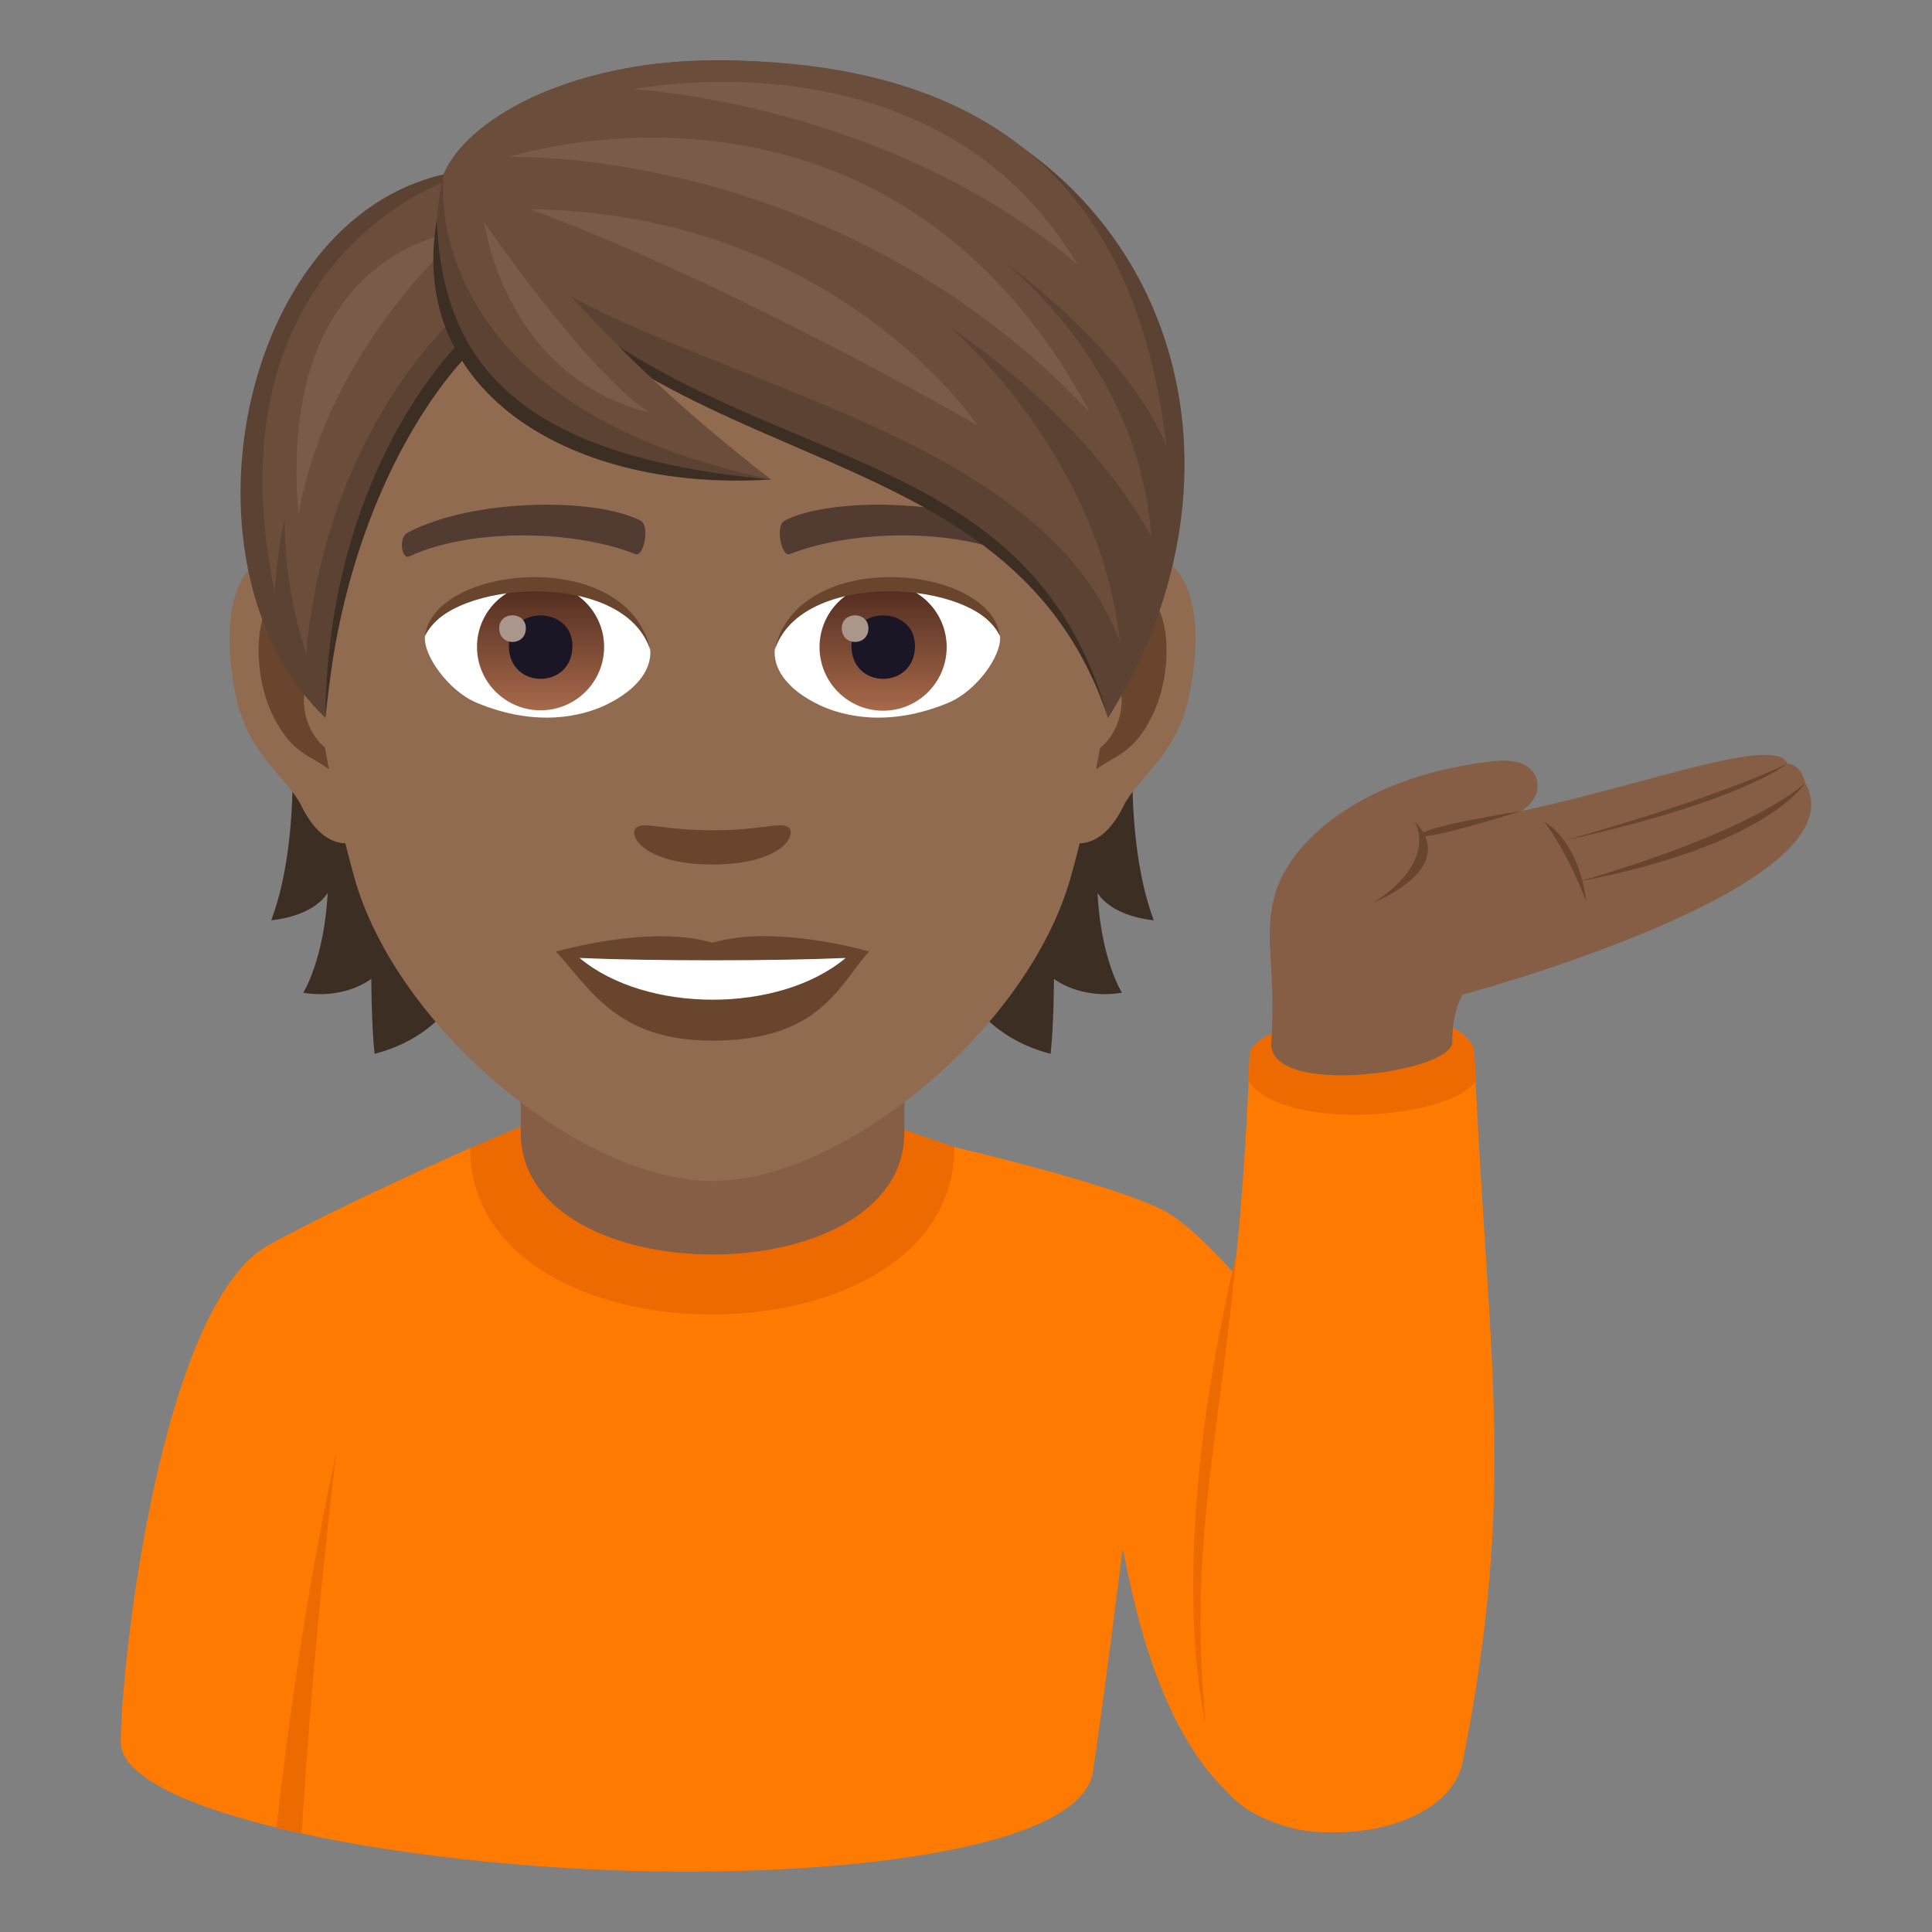 <svg xmlns="http://www.w3.org/2000/svg" xml:space="preserve" style="enable-background:new 0 0 64 64" viewBox="0 0 64 64"><rect x="0" y="0" width="64" height="64" fill="#808080" stroke="none"/><path d="M48.899 53.257S41.915 42.225 38.757 40.22C37.37 39.34 31.614 38 31.614 38l-16.04.032s-4.198 1.852-6.672 3.21C5.318 43.21 4 55.16 4 57.71c0 2.36 9.78 4.276 18.593 4.29 6.883.01 13.263-1.025 13.611-3.303.346-2.262.983-7.378.983-7.378.28.999 1.425 9.374 6.743 9.374 3.005 0 4.969-7.436 4.969-7.436z" style="fill:#ff7a00"/><path d="M15.574 38.032c.016 7.371 16.055 7.34 16.04-.031l-2.022-.707H17.314l-1.74.739zm24.361 19.004s2.982-11.904 1.033-15.548c-2.451 10.331-1.033 15.548-1.033 15.548z" style="fill:#ed6a00"/><path d="M17.25 37.512c0 5.392 12.707 5.392 12.707 0v-5.965H17.25v5.965z" style="fill:#855e45"/><path d="m9.993 60.735-.833-.192c.824-7.444 1.974-12.38 1.974-12.38s-.755 6.089-1.14 12.572z" style="fill:#ed6a00"/><path d="M50.596 26.712c.593-.484.501-1.674-1.091-1.5-4.253.463-6.596 2.524-7.196 4.2.407 1.304 4.963.015 8.287-2.7z" style="fill:#855e45"/><path d="M48.455 58.357c1.821-9.14.809-13.46.387-23.42-.086-2.032-7.395-1.407-7.446.025-.433 11.983-2.296 14.819-1.37 22.96.43 3.77 7.821 3.485 8.429.435z" style="fill:#ff7a00"/><path d="M48.883 35.84a198.92 198.92 0 0 1-.04-.903c-.087-2.032-7.396-1.407-7.447.025-.01.29-.022.576-.034.857 1.106 1.64 6.483 1.3 7.52.02z" style="fill:#ed6a00"/><path d="M48.107 34.525c0-1.042.337-1.573.337-1.573s13.35-3.577 11.352-7.022c-.14-.634-.587-.634-.587-.634-.374-.952-4.61.662-8.582 1.52-4.77 1.03-7.612.621-8.318 2.595-.524 1.469-.015 2.555-.198 5.114-.131 1.85 5.996 1.014 5.996 0z" style="fill:#855e45"/><path d="M59.796 25.93s-1.39 1.495-7.498 3.273c6.323-1.215 7.498-3.273 7.498-3.273zm-.586-.634s-2.02 1.042-7.397 2.55c5.896-1.3 7.396-2.55 7.396-2.55zm-8.8 1.566s-3.355.538-3.316.784c-.115.298 3.316-.784 3.316-.784z" style="fill:#69452d"/><path d="M46.87 27.228s.815 1.285-1.407 2.696c3.023-1.355 1.408-2.696 1.408-2.696zm4.287-.004s.746.93 1.396 2.665c-.268-2.11-1.396-2.665-1.396-2.665z" style="fill:#69452d"/><path d="M9.612 23.536s.429 4.154-.627 6.95c1.484-.16 1.868-.908 1.868-.908s-.05 1.945-.806 3.308c1.395.23 2.253-.46 2.253-.46s0 1.472.109 2.483c4.064-1.05 3.82-5.78 3.82-5.78l-6.617-5.593zm28.609 6.95c-1.056-2.803-.627-6.95-.627-6.95l-6.612 5.594s-.243 4.73 3.821 5.779c.11-1.011.11-2.483.11-2.483s.857.69 2.252.46c-.762-1.356-.806-3.308-.806-3.308s.377.748 1.862.908z" style="fill:#3d2e24"/><path d="M37.447 18.358c-2.145.263-3.693 7.437-2.343 9.332.186.262 1.293.684 2.112-.986.455-.928 1.76-1.696 2.17-3.61.518-2.444.198-4.992-1.94-4.736zm-27.688 0c2.144.263 3.693 7.437 2.342 9.332-.185.262-1.293.684-2.112-.986-.454-.928-1.76-1.696-2.17-3.61-.518-2.444-.191-4.992 1.94-4.736z" style="fill:#916b50"/><path d="M37.39 19.734c-.558.18-1.172 1.03-1.499 2.445 1.952-.422 1.466 2.835-.23 2.9.013.326.038.665.077 1.017.819-1.19 1.651-.71 2.477-2.483.736-1.594.563-4.314-.826-3.879zm-26.076 2.439c-.333-1.415-.94-2.266-1.498-2.439-1.382-.435-1.561 2.285-.819 3.879.826 1.766 1.658 1.293 2.477 2.483.039-.358.064-.691.077-1.024-1.683-.077-2.163-3.29-.237-2.9z" style="fill:#69452d"/><path d="M23.603 4.56c-9.287 0-13.76 7.565-13.204 17.286.115 1.952.66 4.775 1.331 7.194 1.39 5.024 7.534 10.08 11.873 10.08s10.477-5.056 11.872-10.08c.672-2.42 1.216-5.235 1.332-7.194.556-9.721-3.917-17.286-13.204-17.286z" style="fill:#916b50"/><path d="M33.696 17.642c-2.125-1.127-6.189-1.178-7.7-.397-.326.153-.108 1.216.16 1.113 2.113-.832 5.518-.85 7.489.07.262.129.371-.626.051-.786zm-20.186 0c2.124-1.127 6.189-1.178 7.705-.397.327.153.11 1.216-.16 1.113-2.112-.832-5.51-.85-7.488.07-.269.129-.377-.626-.058-.786z" style="fill:#523c31"/><path d="M26.112 27.402c-.263-.186-.89.102-2.51.102s-2.24-.288-2.508-.102c-.32.224.185 1.235 2.509 1.235 2.317 0 2.822-1.011 2.509-1.235zm-2.509 3.827c-2.087-.615-5.185.294-5.185.294 1.178 1.287 2.042 2.95 5.185 2.95 3.597 0 4.211-1.887 5.184-2.95 0-.006-3.098-.915-5.184-.294z" style="fill:#69452d"/><path d="M19.2 31.734c2.188 1.837 6.61 1.85 8.813 0-2.337.103-6.465.103-8.814 0zm2.335-10.259c.077.615-.339 1.344-1.49 1.888-.737.346-2.26.755-4.27-.09-.896-.377-1.773-1.561-1.696-2.214 1.088-2.048 6.439-2.349 7.456.416z" style="fill:#fff"/><linearGradient id="a" x1="-1211.604" x2="-1211.604" y1="171.485" y2="170.845" gradientTransform="translate(7978.266 -1103.139) scale(6.57)" gradientUnits="userSpaceOnUse"><stop offset="0" style="stop-color:#a6694a"/><stop offset="1" style="stop-color:#4f2a1e"/></linearGradient><path d="M17.907 19.331c1.158 0 2.105.941 2.105 2.1s-.94 2.099-2.106 2.099c-1.158 0-2.105-.941-2.105-2.1s.94-2.099 2.106-2.099z" style="fill:url(#a)"/><path d="M16.857 21.398c0 1.453 2.106 1.453 2.106 0-.007-1.35-2.106-1.35-2.106 0z" style="fill:#1a1626"/><path d="M16.537 20.81c0 .608.883.608.883 0-.006-.57-.883-.57-.883 0z" style="fill:#ab968c"/><path d="M21.548 21.558c-.851-2.745-6.675-2.336-7.469-.492.294-2.368 6.74-2.99 7.47.492z" style="fill:#69452d"/><path d="M25.67 21.475c-.077.615.34 1.344 1.491 1.888.736.346 2.26.755 4.27-.09.902-.377 1.772-1.561 1.695-2.214-1.088-2.048-6.438-2.349-7.456.416z" style="fill:#fff"/><linearGradient id="b" x1="-1212.575" x2="-1212.575" y1="171.485" y2="170.845" gradientTransform="translate(7995.996 -1103.139) scale(6.57)" gradientUnits="userSpaceOnUse"><stop offset="0" style="stop-color:#a6694a"/><stop offset="1" style="stop-color:#4f2a1e"/></linearGradient><circle cx="29.254" cy="21.437" r="2.106" style="fill:url(#b)"/><path d="M28.205 21.398c0 1.453 2.105 1.453 2.105 0-.006-1.35-2.105-1.35-2.105 0z" style="fill:#1a1626"/><path d="M27.885 20.81c0 .608.883.608.883 0-.007-.57-.883-.57-.883 0z" style="fill:#ab968c"/><path d="M25.657 21.558c.852-2.739 6.67-2.348 7.463-.492-.288-2.368-6.733-2.99-7.463.492z" style="fill:#69452d"/><path d="M14.854 6.013c4.864 4.64 19.341 7.545 21.85 17.766C33.28 13.52 20.691 16.4 14.854 6.013z" style="fill:#3d2e24"/><path d="M23.744 2c-5.652 0-8.474 2.56-9.05 3.776 7.046 10.758 18.99 7.117 22.01 18.01C42.778 14.116 37.734 2 23.744 2z" style="fill:#5c4233"/><path d="M23.744 2c-5.033 0-8.35 2.044-9.05 3.776 2.437 6.565 19.166 6.765 22.407 15.49-.683-6.262-5.643-10.437-5.643-10.437s4.461 2.881 6.68 6.948c-.413-5.84-5.018-9.202-5.018-9.202s4.152 2.882 5.523 6.203C37.833 8.045 34.598 2 23.743 2z" style="fill:#6b4d3c"/><path d="M35.684 8.748c-4.668-7.864-14.693-5.79-14.693-5.79s8.342.433 14.693 5.79z" style="fill:#7a5b49"/><path d="M36.092 13.642c-6.703-12.546-19.235-8.44-19.235-8.44s10.84-.416 19.235 8.44z" style="fill:#7a5b49"/><path d="M17.565 6.93c6.906 2.56 14.832 7.173 14.832 7.173s-4.686-7.04-14.832-7.172z" style="fill:#7a5b49"/><path d="M14.694 5.776c-6.83 1.562-9.031 13.088-3.918 18.003.634-5.241 1.249-8.608 4.73-12.153 0 0 .205-3.117-.813-5.85z" style="fill:#5c4233"/><path d="M15.346 11.222s-4.486 4.16-4.57 12.557c.769-8.32 4.775-12.077 4.775-12.077l-.205-.48z" style="fill:#3d2e24"/><path d="M14.764 6.013S6.84 8.72 9.1 19.626c.05-.88.171-1.693.332-2.459-.015 1.361.188 2.855.71 4.487.686-7.577 5.083-11.276 5.083-11.276l-.461-4.365z" style="fill:#6b4d3c"/><path d="M9.885 17.04c1.012-5.663 5.508-9.398 5.508-9.398s-6.251.413-5.508 9.399z" style="fill:#7a5b49"/><path d="M14.694 5.776c-1.863 8.448 7.065 10.106 10.848 10.106-6.797-4.71-10.849-10.106-10.849-10.106z" style="fill:#5c4233"/><path d="M14.47 7.28c.179 4.838 2.816 7.86 11.072 8.602-6.458.435-12.065-2.79-11.073-8.602z" style="fill:#3d2e24"/><path d="M14.694 5.776s-1.034 7.608 10.848 10.106C18.994 10.829 17.81 7.91 14.693 5.776z" style="fill:#6b4d3c"/><path d="M21.517 13.67c-2.096-1.369-5.478-6.305-5.478-6.305s.662 5.1 5.478 6.304z" style="fill:#7a5b49"/></svg>